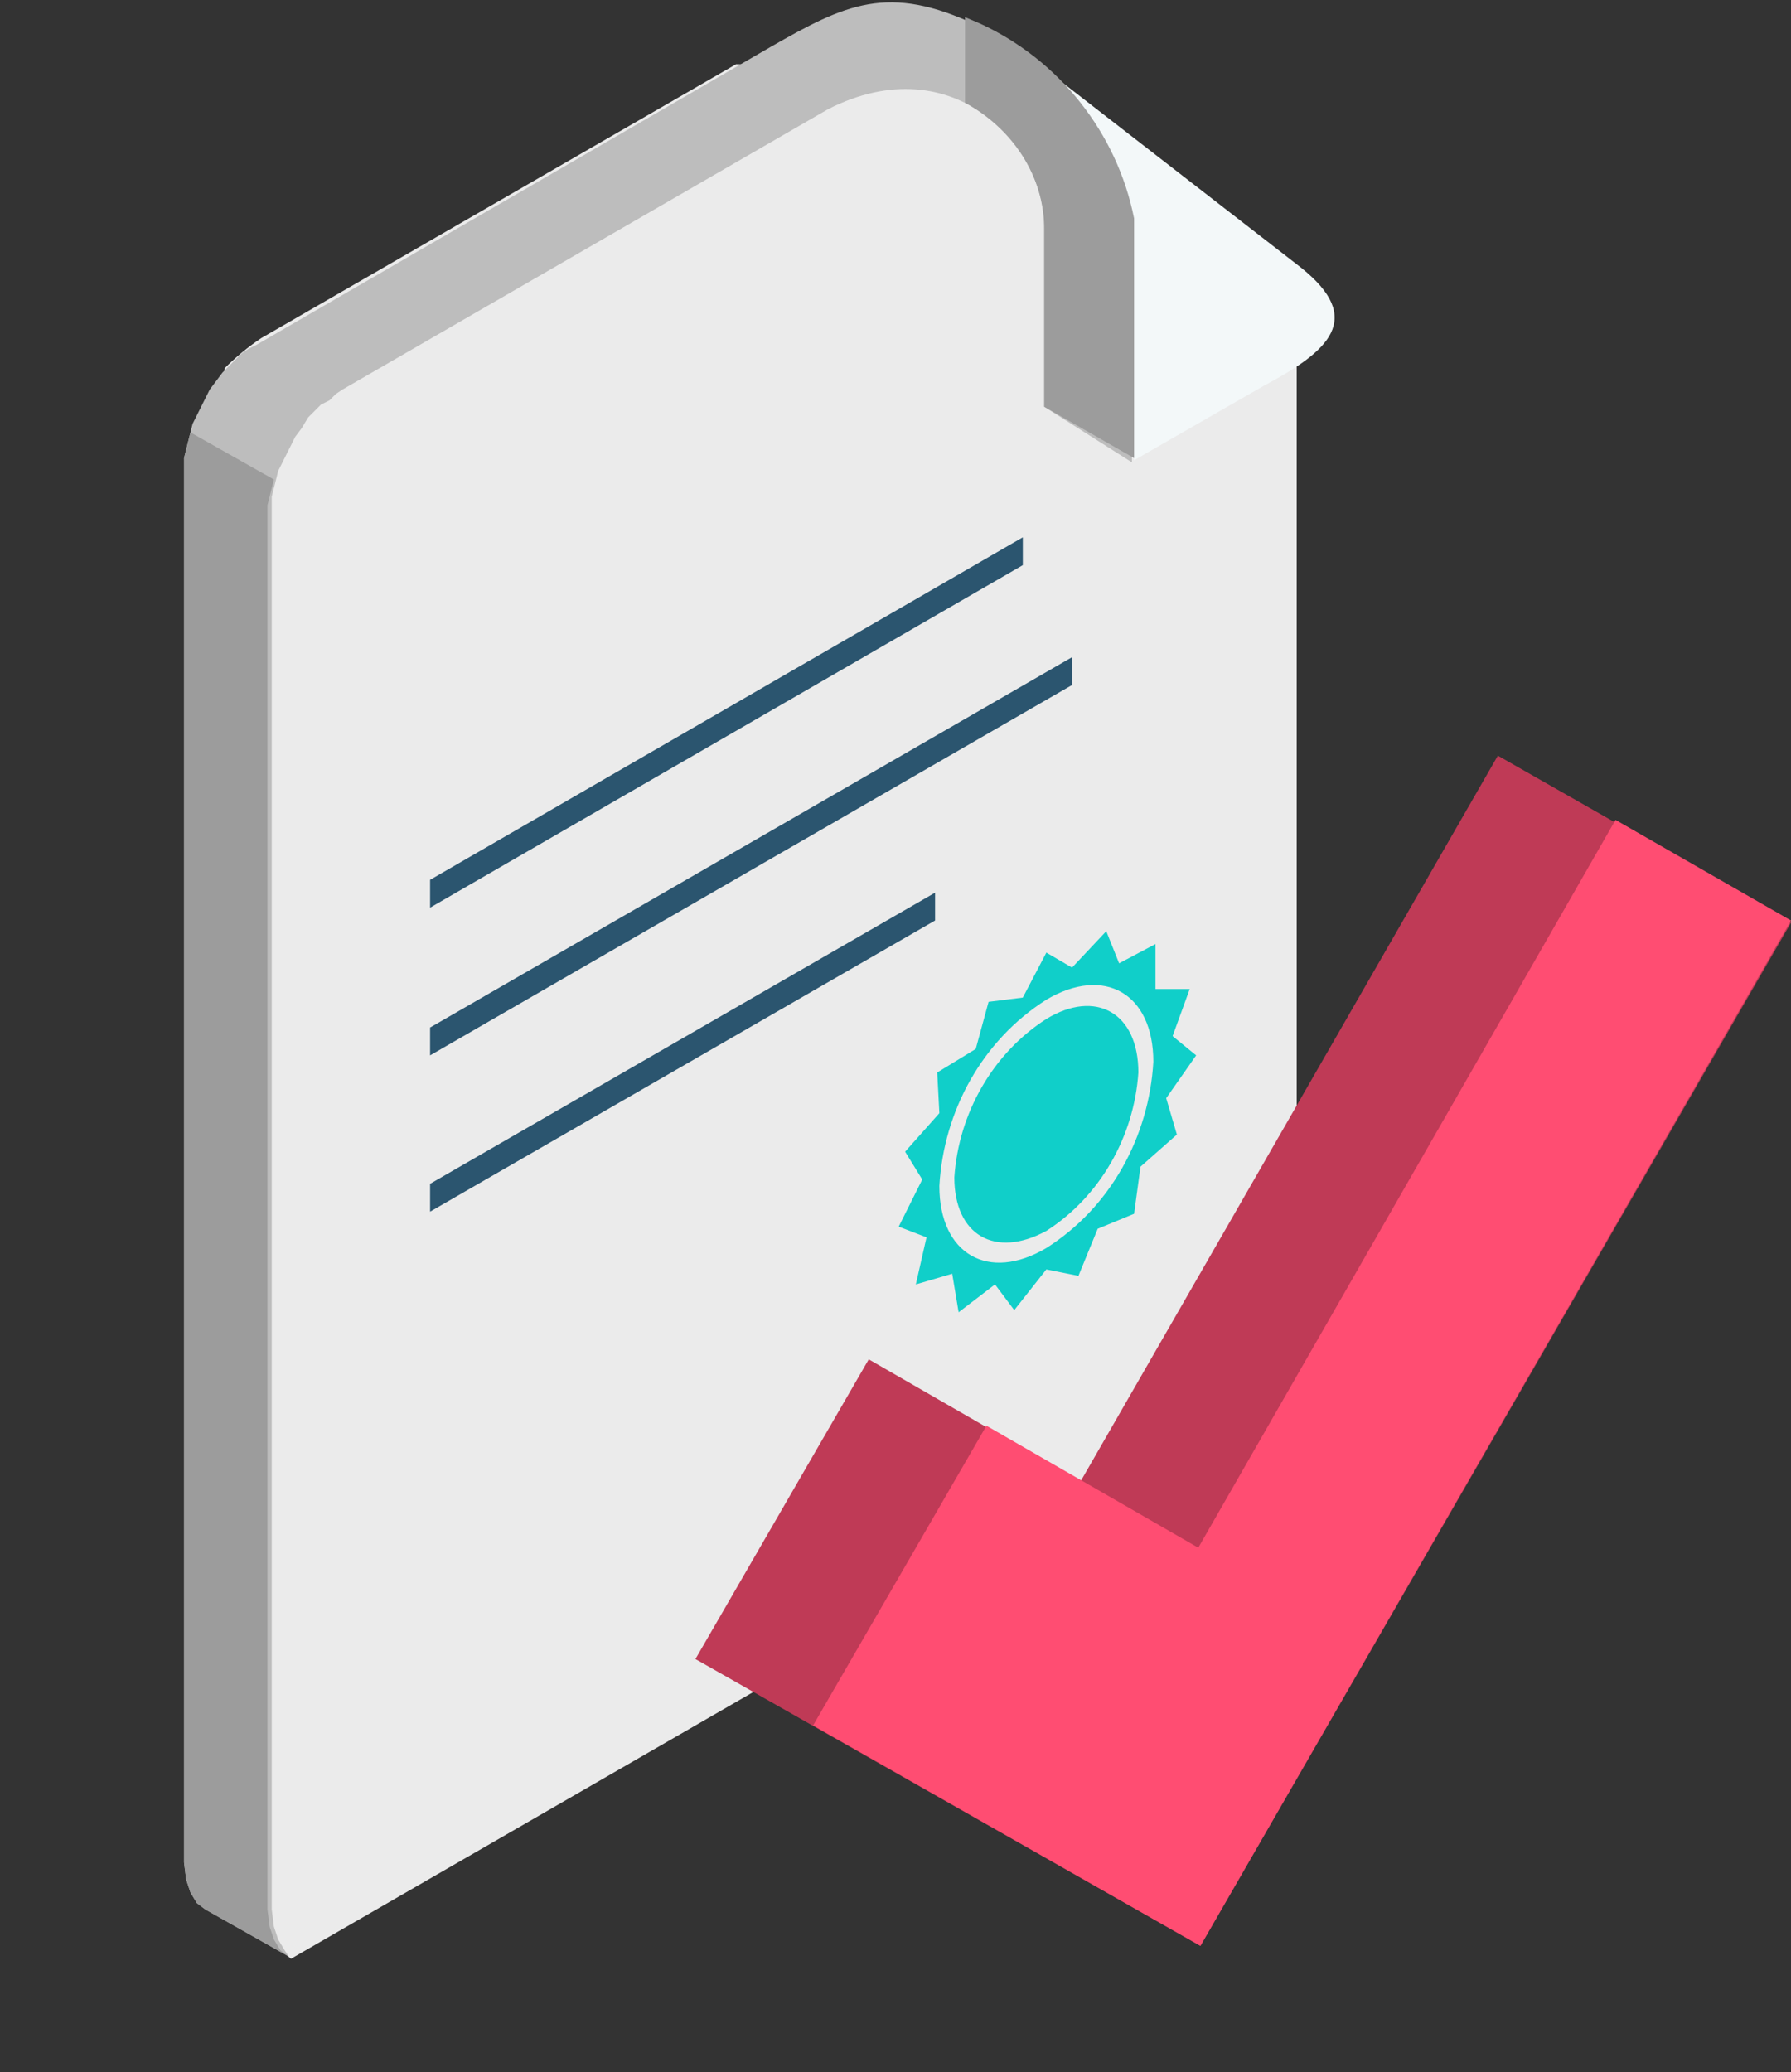 <?xml version="1.0" encoding="UTF-8"?> <!-- Generator: Adobe Illustrator 22.0.1, SVG Export Plug-In . SVG Version: 6.00 Build 0) --> <svg xmlns="http://www.w3.org/2000/svg" xmlns:xlink="http://www.w3.org/1999/xlink" version="1.1" id="Layer_1" x="0px" y="0px" viewBox="0 0 83.7 96.8" style="enable-background:new 0 0 83.7 96.8;" xml:space="preserve"><rect x="0" y="0" width="83.7" height="96.8" fill="#333333" stroke="none"/> <style type="text/css"> .st0{display:none;opacity:1.000000e-02;fill:#080A0D;enable-background:new ;} .st1{display:none;opacity:1.000000e-02;fill:#0B0E14;enable-background:new ;} .st2{display:none;opacity:1.000000e-02;fill:#0F131B;enable-background:new ;} .st3{display:none;opacity:2.000000e-02;fill:#131822;enable-background:new ;} .st4{display:none;opacity:2.000000e-02;fill:#171D29;enable-background:new ;} .st5{display:none;opacity:2.000000e-02;fill:#1B2230;enable-background:new ;} .st6{display:none;opacity:3.000000e-02;fill:#1F2737;enable-background:new ;} .st7{display:none;opacity:3.000000e-02;fill:#232C3F;enable-background:new ;} .st8{display:none;opacity:3.000000e-02;fill:#273246;enable-background:new ;} .st9{display:none;opacity:4.000000e-02;fill:#2B374D;enable-background:new ;} .st10{display:none;opacity:4.000000e-02;fill:#2F3C54;enable-background:new ;} .st11{display:none;opacity:4.000000e-02;fill:#34415C;enable-background:new ;} .st12{display:none;opacity:5.000000e-02;fill:#384763;enable-background:new ;} .st13{fill:#EBEBEB;} .st14{fill:#F3F8F9;} .st15{fill:#BDBDBD;} .st16{fill:#10CFC9;} .st17{fill:#2B556F;} .st18{fill:#9C9C9C;} .st19{fill:#BF3A56;} .st20{fill:#FF4D72;} </style> <g> <g> <path class="st0" d="M66.4,95.5c14.6,8.4,14.6,22.1,0,30.5s-38.2,8.4-52.8,0s-14.6-22,0-30.5S51.8,87.1,66.4,95.5z"></path> <path class="st1" d="M64.5,96.6c13.5,7.8,13.5,20.5,0,28.3c-13.5,7.8-35.5,7.8-49,0s-13.5-20.5,0-28.3S51,88.8,64.5,96.6z"></path> <path class="st2" d="M62.6,97.7c12.5,7.2,12.5,18.9,0,26.1c-12.5,7.2-32.7,7.2-45.2,0c-12.5-7.2-12.5-18.9,0-26.1 S50.1,90.5,62.6,97.7z"></path> <ellipse class="st3" cx="40" cy="110.7" rx="29.3" ry="16.9"></ellipse> <path class="st4" d="M58.8,99.9c10.4,6,10.4,15.7,0,21.7s-27.2,6-37.6,0s-10.4-15.7,0-21.7S48.4,93.9,58.8,99.9z"></path> <path class="st5" d="M56.9,101c9.3,5.4,9.3,14.1,0,19.5s-24.5,5.4-33.8,0s-9.3-14.1,0-19.5S47.5,95.6,56.9,101z"></path> <ellipse class="st6" cx="40" cy="110.7" rx="21.2" ry="12.3"></ellipse> <path class="st7" d="M53.1,103.2c7.2,4.2,7.2,11,0,15.2s-19,4.2-26.2,0s-7.2-11,0-15.2S45.9,99,53.1,103.2z"></path> <path class="st8" d="M51.2,104.2c6.2,3.6,6.2,9.4,0,13s-16.2,3.6-22.5,0s-6.2-9.4,0-13S45,100.7,51.2,104.2z"></path> <path class="st9" d="M49.3,105.3c5.2,3,5.2,7.8,0,10.8s-13.5,3-18.6,0s-5.2-7.8,0-10.8S44.2,102.4,49.3,105.3z"></path> <path class="st10" d="M47.4,106.4c4.1,2.4,4.1,6.2,0,8.6c-4.7,2.4-10.2,2.4-14.9,0c-4.1-2.4-4.1-6.2,0-8.6 C37.2,104.1,42.7,104.1,47.4,106.4z"></path> <path class="st11" d="M45.5,107.5c3,1.8,3,4.6,0,6.4c-3.5,1.8-7.6,1.8-11.1,0c-3.1-1.8-3.1-4.6,0-6.4 C37.9,105.8,42,105.8,45.5,107.5z"></path> <path class="st12" d="M43.6,108.6c2,1.2,2,3.1,0,4.2c-2.3,1.2-5,1.2-7.3,0c-2-1.2-2-3,0-4.2C38.6,107.5,41.3,107.5,43.6,108.6z"></path> <path class="st13" d="M10.6,88.6c0.9,1.1,1.9,2,3,2.9l43.7-25.2c1.9-1.3,3.2-3.4,3.3-5.7V12.8L48.5,3.5l-0.9-0.2L34.4,3L12.2,15.8 c-0.6,0.4-1.2,0.9-1.7,1.4L10.6,88.6z"></path> <path class="st14" d="M53,21.5l6.1-3.5c3-1.6,4.7-3.1,1.7-5.5l-12.9-10l5.1,7.8V21.5z"></path> <path class="st15" d="M13.5,91.4l-3.9-2.2l-0.4-0.3l-0.3-0.5l-0.2-0.6L8.6,87V21.4L8.7,21l0.1-0.4l0.1-0.4L9,19.8l0.2-0.4L9.4,19 l0.2-0.4l0.2-0.4l0.3-0.4l0.3-0.4l0.3-0.3l0.3-0.3l0.3-0.3l0.3-0.2l0.4-0.2L36,2.2c3.5-2,5.5-3,9.7-1c3.7,1.8,6.4,5.2,7.2,9.2 v11.2L48.8,19v-8.3c0.1-3.8-4.2-8.6-10.1-5.6L16,18.2l-0.3,0.2l-0.3,0.3L15,18.9l-0.3,0.3l-0.3,0.3L14.1,20l-0.3,0.4l-0.2,0.4 l-0.2,0.4l-0.2,0.4L13,22l-0.1,0.4l-0.1,0.4l-0.1,0.4v66l0.1,0.8l0.2,0.6l0.3,0.5L13.5,91.4z"></path> <path class="st16" d="M48.9,44.5l1.2,0.7l1.6-1.7l0.6,1.5l1.7-0.9v2.1h1.6l-0.8,2.2l1.1,0.9l-1.4,2L55,53l-1.7,1.5L53,56.7 l-1.7,0.7l-0.9,2.2l-1.5-0.3l-1.5,1.9L46.5,60l-1.7,1.3l-0.3-1.8L42.8,60l0.5-2.2L42,57.3l1.1-2.2l-0.8-1.3l1.6-1.8l-0.1-1.9 l1.8-1.1l0.6-2.2l1.6-0.2L48.9,44.5L48.9,44.5z M48.9,46.7c-3,1.9-4.8,5.2-5,8.7c0,3.2,2.3,4.5,5,2.9c3-1.9,4.8-5.2,5-8.7 C53.9,46.4,51.6,45.1,48.9,46.7z M48.9,47.6c-2.5,1.6-4.1,4.4-4.3,7.4c0,2.7,1.9,3.8,4.3,2.5c2.5-1.6,4.1-4.4,4.3-7.4 C53.2,47.3,51.2,46.2,48.9,47.6z"></path> <path class="st17" d="M20.1,41.1l27.7-16v1.3l-27.7,16C20.1,42.4,20.1,41.1,20.1,41.1z M20.1,48l30-17.3V32l-30,17.3 C20.1,49.3,20.1,48,20.1,48z M20.1,55.3l23.6-13.6V43L20.1,56.6V55.3z"></path> <path class="st18" d="M45.1,4.8v-4l0.7,0.3c3.7,1.7,6.4,5.1,7.2,9.1v11.2L48.8,19v-8.3C48.8,8.2,47.3,6,45.1,4.8z M13.5,91.4 l-3.9-2.2l-0.4-0.3l-0.3-0.5l-0.2-0.6L8.6,87V21.8v-0.4L8.7,21l0.1-0.4l0.1-0.4l3.9,2.2l-0.1,0.4l-0.1,0.4l-0.1,0.4V24v65.2 l0.1,0.8l0.2,0.6l0.3,0.5L13.5,91.4z"></path> <path class="st19" d="M70,35.3l13.7,7.8L56.1,90.9L32.5,77.5l8.1-14l9.9,5.7L70,35.3z"></path> <path class="st20" d="M75.5,38.3l8.2,4.7L56.1,90.9L38,80.6l8.1-14l9.9,5.7L75.5,38.3z"></path> </g> </g> </svg> 